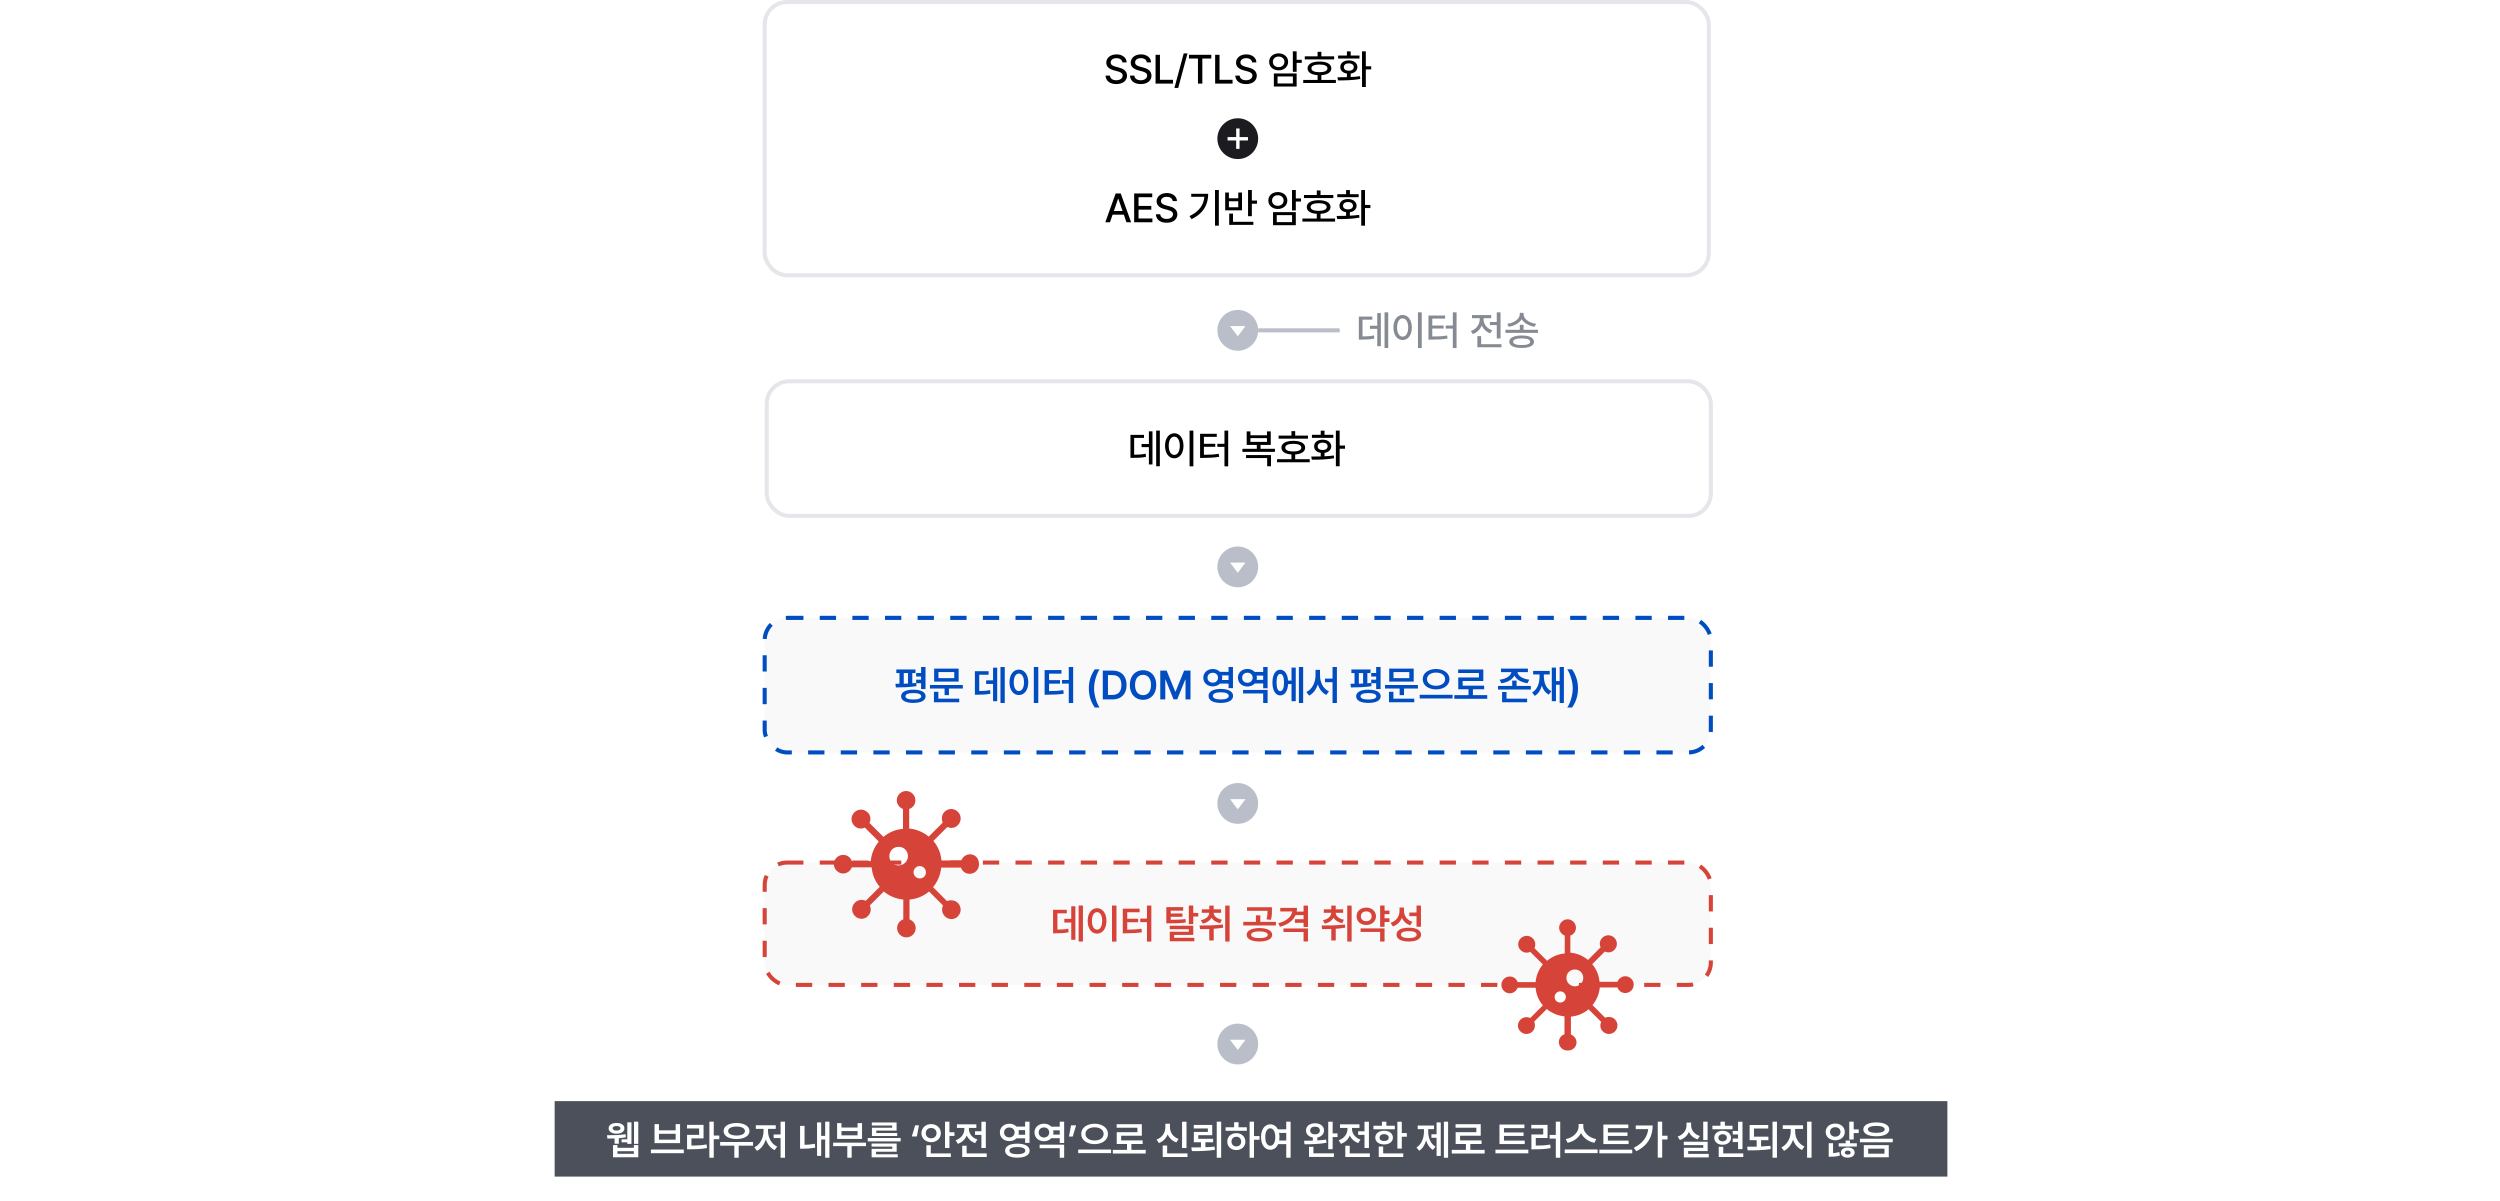 <svg width="1226" height="589" viewBox="0 0 1226 589" fill="none" xmlns="http://www.w3.org/2000/svg">
<rect width="1226" height="589" fill="white"/>
<path d="M550.414 30.59C550.277 29.281 549.125 28.52 547.504 28.52C545.766 28.52 544.672 29.398 544.672 30.609C544.672 31.957 546.137 32.465 547.25 32.738L548.617 33.109C550.434 33.539 552.68 34.535 552.699 37.094C552.68 39.477 550.785 41.234 547.445 41.234C544.281 41.234 542.289 39.652 542.152 37.074H544.301C544.438 38.617 545.785 39.359 547.445 39.359C549.242 39.359 550.551 38.441 550.57 37.055C550.551 35.824 549.398 35.316 547.895 34.926L546.215 34.477C543.949 33.852 542.523 32.699 542.523 30.727C542.523 28.285 544.711 26.664 547.562 26.664C550.434 26.664 552.445 28.305 552.504 30.59H550.414ZM562.399 30.59C562.262 29.281 561.11 28.52 559.489 28.52C557.751 28.52 556.657 29.398 556.657 30.609C556.657 31.957 558.122 32.465 559.235 32.738L560.602 33.109C562.419 33.539 564.665 34.535 564.684 37.094C564.665 39.477 562.77 41.234 559.43 41.234C556.266 41.234 554.274 39.652 554.137 37.074H556.286C556.423 38.617 557.77 39.359 559.43 39.359C561.227 39.359 562.536 38.441 562.555 37.055C562.536 35.824 561.384 35.316 559.88 34.926L558.2 34.477C555.934 33.852 554.509 32.699 554.509 30.727C554.509 28.285 556.696 26.664 559.548 26.664C562.419 26.664 564.43 28.305 564.489 30.59H562.399ZM566.689 41V26.859H568.837V39.145H575.224V41H566.689ZM582.346 26.195L577.795 43.129H575.94L580.491 26.195H582.346ZM583.062 28.715V26.859H594.019V28.715H589.624V41H587.476V28.715H583.062ZM595.906 41V26.859H598.055V39.145H604.441V41H595.906ZM614.044 30.59C613.907 29.281 612.755 28.52 611.134 28.52C609.395 28.52 608.302 29.398 608.302 30.609C608.302 31.957 609.766 32.465 610.88 32.738L612.247 33.109C614.063 33.539 616.309 34.535 616.329 37.094C616.309 39.477 614.415 41.234 611.075 41.234C607.911 41.234 605.919 39.652 605.782 37.074H607.93C608.067 38.617 609.415 39.359 611.075 39.359C612.872 39.359 614.18 38.441 614.2 37.055C614.18 35.824 613.028 35.316 611.524 34.926L609.845 34.477C607.579 33.852 606.153 32.699 606.153 30.727C606.153 28.285 608.341 26.664 611.192 26.664C614.063 26.664 616.075 28.305 616.134 30.59H614.044ZM635.866 25.16V29.34H638.405V30.844H635.866V35.219H634.01V25.16H635.866ZM635.866 36.02V42.445H624.694V36.02H635.866ZM626.51 37.504V40.941H634.03V37.504H626.51ZM627.037 26.176C629.713 26.176 631.686 27.875 631.705 30.336C631.686 32.777 629.713 34.477 627.037 34.496C624.362 34.477 622.37 32.777 622.389 30.336C622.37 27.875 624.362 26.176 627.037 26.176ZM627.037 27.738C625.397 27.738 624.186 28.793 624.205 30.336C624.186 31.898 625.397 32.914 627.037 32.934C628.678 32.914 629.889 31.898 629.889 30.336C629.889 28.793 628.678 27.738 627.037 27.738ZM654.257 27.621V29.125H639.863V27.621H646.152V25.414H647.988V27.621H654.257ZM655.116 39.184V40.688H639.101V39.184H646.152V36.859C643.085 36.674 641.23 35.463 641.23 33.52C641.23 31.41 643.456 30.18 647.07 30.18C650.644 30.18 652.89 31.41 652.89 33.52C652.89 35.463 651.025 36.674 647.988 36.859V39.184H655.116ZM647.07 31.645C644.57 31.645 643.105 32.309 643.124 33.52C643.105 34.73 644.57 35.395 647.07 35.414C649.53 35.395 650.995 34.73 650.995 33.52C650.995 32.309 649.53 31.645 647.07 31.645ZM669.797 25.16V32.484H672.434V34.047H669.797V42.66H667.941V25.16H669.797ZM655.871 37.895C657.248 37.895 658.85 37.895 660.52 37.836V36.059C658.547 35.785 657.258 34.594 657.277 32.895C657.258 30.922 658.957 29.613 661.457 29.613C663.938 29.613 665.656 30.922 665.676 32.895C665.656 34.594 664.348 35.795 662.375 36.078V37.758C663.928 37.699 665.49 37.572 666.945 37.367L667.062 38.734C663.273 39.418 659.172 39.438 656.164 39.438L655.871 37.895ZM666.691 27.23V28.715H656.203V27.23H660.52V25.199H662.375V27.23H666.691ZM661.457 31.059C659.992 31.059 659.016 31.781 659.016 32.895C659.016 34.008 659.992 34.691 661.457 34.691C662.922 34.691 663.898 34.008 663.898 32.895C663.898 31.781 662.922 31.059 661.457 31.059Z" fill="black"/>
<mask id="mask0_284_557" style="mask-type:alpha" maskUnits="userSpaceOnUse" x="595" y="56" width="24" height="24">
<rect x="595" y="56" width="24" height="24" fill="#D9D9D9"/>
</mask>
<g mask="url(#mask0_284_557)">
<path d="M606.217 73H607.883V68.9H612V67.233H607.883V63H606.217V67.233H602V68.9H606.217V73ZM607.005 78C605.624 78 604.327 77.737 603.113 77.213C601.899 76.688 600.839 75.972 599.933 75.067C599.028 74.161 598.313 73.101 597.788 71.886C597.263 70.671 597 69.373 597 67.992C597 66.61 597.263 65.312 597.788 64.097C598.313 62.882 599.028 61.825 599.933 60.925C600.839 60.025 601.899 59.312 603.114 58.788C604.329 58.263 605.627 58 607.008 58C608.39 58 609.688 58.263 610.903 58.788C612.118 59.312 613.175 60.025 614.075 60.925C614.975 61.825 615.688 62.883 616.213 64.1C616.738 65.317 617 66.615 617 67.996C617 69.376 616.738 70.673 616.213 71.887C615.688 73.101 614.975 74.16 614.075 75.064C613.175 75.967 612.117 76.682 610.9 77.21C609.683 77.737 608.385 78 607.005 78Z" fill="#1C1B1F"/>
</g>
<mask id="mask1_284_557" style="mask-type:alpha" maskUnits="userSpaceOnUse" x="595" y="150" width="24" height="24">
<rect x="595" y="150" width="24" height="24" fill="#D9D9D9"/>
</mask>
<g mask="url(#mask1_284_557)">
<path d="M607 164.9L610.767 159.9H603.217L607 164.9ZM607 172C605.628 172 604.333 171.738 603.117 171.212C601.9 170.688 600.839 169.972 599.933 169.067C599.028 168.161 598.313 167.1 597.788 165.883C597.262 164.667 597 163.372 597 162C597 160.617 597.262 159.317 597.788 158.1C598.313 156.883 599.028 155.825 599.933 154.925C600.839 154.025 601.9 153.313 603.117 152.788C604.333 152.262 605.628 152 607 152C608.383 152 609.683 152.262 610.9 152.788C612.117 153.313 613.175 154.025 614.075 154.925C614.975 155.825 615.688 156.883 616.212 158.1C616.738 159.317 617 160.617 617 162C617 163.372 616.738 164.667 616.212 165.883C615.688 167.1 614.975 168.161 614.075 169.067C613.175 169.972 612.117 170.688 610.9 171.212C609.683 171.738 608.383 172 607 172Z" fill="#B9BEC9"/>
</g>
<mask id="mask2_284_557" style="mask-type:alpha" maskUnits="userSpaceOnUse" x="595" y="382" width="24" height="24">
<rect x="595" y="382" width="24" height="24" fill="#D9D9D9"/>
</mask>
<g mask="url(#mask2_284_557)">
<path d="M607 396.9L610.767 391.9H603.217L607 396.9ZM607 404C605.628 404 604.333 403.738 603.117 403.212C601.9 402.688 600.839 401.972 599.933 401.067C599.028 400.161 598.313 399.1 597.788 397.883C597.262 396.667 597 395.372 597 394C597 392.617 597.262 391.317 597.788 390.1C598.313 388.883 599.028 387.825 599.933 386.925C600.839 386.025 601.9 385.313 603.117 384.788C604.333 384.262 605.628 384 607 384C608.383 384 609.683 384.262 610.9 384.788C612.117 385.313 613.175 386.025 614.075 386.925C614.975 387.825 615.688 388.883 616.212 390.1C616.738 391.317 617 392.617 617 394C617 395.372 616.738 396.667 616.212 397.883C615.688 399.1 614.975 400.161 614.075 401.067C613.175 401.972 612.117 402.688 610.9 403.212C609.683 403.738 608.383 404 607 404Z" fill="#B9BEC9"/>
</g>
<mask id="mask3_284_557" style="mask-type:alpha" maskUnits="userSpaceOnUse" x="595" y="500" width="24" height="24">
<rect x="595" y="500" width="24" height="24" fill="#D9D9D9"/>
</mask>
<g mask="url(#mask3_284_557)">
<path d="M607 514.9L610.767 509.9H603.217L607 514.9ZM607 522C605.628 522 604.333 521.738 603.117 521.212C601.9 520.688 600.839 519.972 599.933 519.067C599.028 518.161 598.313 517.1 597.788 515.883C597.262 514.667 597 513.372 597 512C597 510.617 597.262 509.317 597.788 508.1C598.313 506.883 599.028 505.825 599.933 504.925C600.839 504.025 601.9 503.313 603.117 502.788C604.333 502.262 605.628 502 607 502C608.383 502 609.683 502.262 610.9 502.788C612.117 503.313 613.175 504.025 614.075 504.925C614.975 505.825 615.688 506.883 616.212 508.1C616.738 509.317 617 510.617 617 512C617 513.372 616.738 514.667 616.212 515.883C615.688 517.1 614.975 518.161 614.075 519.067C613.175 519.972 612.117 520.688 610.9 521.212C609.683 521.738 608.383 522 607 522Z" fill="#B9BEC9"/>
</g>
<mask id="mask4_284_557" style="mask-type:alpha" maskUnits="userSpaceOnUse" x="595" y="266" width="24" height="24">
<rect x="595" y="266" width="24" height="24" fill="#D9D9D9"/>
</mask>
<g mask="url(#mask4_284_557)">
<path d="M607 280.9L610.767 275.9H603.217L607 280.9ZM607 288C605.628 288 604.333 287.738 603.117 287.212C601.9 286.688 600.839 285.972 599.933 285.067C599.028 284.161 598.313 283.1 597.788 281.883C597.262 280.667 597 279.372 597 278C597 276.617 597.262 275.317 597.788 274.1C598.313 272.883 599.028 271.825 599.933 270.925C600.839 270.025 601.9 269.313 603.117 268.788C604.333 268.262 605.628 268 607 268C608.383 268 609.683 268.262 610.9 268.788C612.117 269.313 613.175 270.025 614.075 270.925C614.975 271.825 615.688 272.883 616.212 274.1C616.738 275.317 617 276.617 617 278C617 279.372 616.738 280.667 616.212 281.883C615.688 283.1 614.975 284.161 614.075 285.067C613.175 285.972 612.117 286.688 610.9 287.212C609.683 287.738 608.383 288 607 288Z" fill="#B9BEC9"/>
</g>
<path d="M544.327 109H542.041L547.12 94.859H549.6L554.698 109H552.412L551.123 105.27H545.616L544.327 109ZM546.241 103.473H550.498L548.409 97.438H548.311L546.241 103.473ZM556.195 109V94.859H565.062V96.715H558.343V100.992H564.593V102.828H558.343V107.145H565.14V109H556.195ZM575.094 98.59C574.957 97.281 573.805 96.519 572.184 96.519C570.445 96.519 569.352 97.398 569.352 98.609C569.352 99.957 570.816 100.465 571.93 100.738L573.297 101.109C575.113 101.539 577.359 102.535 577.379 105.094C577.359 107.477 575.465 109.234 572.125 109.234C568.961 109.234 566.969 107.652 566.832 105.074H568.98C569.117 106.617 570.465 107.359 572.125 107.359C573.922 107.359 575.23 106.441 575.25 105.055C575.23 103.824 574.078 103.316 572.574 102.926L570.895 102.477C568.629 101.852 567.203 100.699 567.203 98.727C567.203 96.285 569.391 94.664 572.242 94.664C575.113 94.664 577.125 96.305 577.184 98.59H575.094ZM597.716 93.16V110.66H595.841V93.16H597.716ZM592.502 95.035C592.502 100.152 590.314 104.605 584.318 107.477L583.341 105.973C588 103.756 590.265 100.602 590.627 96.519H584.181V95.035H592.502ZM613.901 93.18V98.336H616.44V99.898H613.901V106.031H612.045V93.18H613.901ZM614.643 108.785V110.289H602.807V104.762H604.662V108.785H614.643ZM602.651 94.43V97.223H607.241V94.43H609.077V103.141H600.834V94.43H602.651ZM602.651 101.656H607.241V98.688H602.651V101.656ZM635.469 93.16V97.34H638.008V98.844H635.469V103.219H633.613V93.16H635.469ZM635.469 104.02V110.445H624.297V104.02H635.469ZM626.113 105.504V108.941H633.633V105.504H626.113ZM626.641 94.176C629.316 94.176 631.289 95.875 631.309 98.336C631.289 100.777 629.316 102.477 626.641 102.496C623.965 102.477 621.973 100.777 621.992 98.336C621.973 95.875 623.965 94.176 626.641 94.176ZM626.641 95.738C625 95.738 623.789 96.793 623.809 98.336C623.789 99.898 625 100.914 626.641 100.934C628.281 100.914 629.492 99.898 629.492 98.336C629.492 96.793 628.281 95.738 626.641 95.738ZM653.86 95.621V97.125H639.466V95.621H645.755V93.414H647.591V95.621H653.86ZM654.72 107.184V108.688H638.704V107.184H645.755V104.859C642.688 104.674 640.833 103.463 640.833 101.52C640.833 99.41 643.059 98.18 646.673 98.18C650.247 98.18 652.493 99.41 652.493 101.52C652.493 103.463 650.628 104.674 647.591 104.859V107.184H654.72ZM646.673 99.644C644.173 99.644 642.708 100.309 642.727 101.52C642.708 102.73 644.173 103.395 646.673 103.414C649.134 103.395 650.598 102.73 650.598 101.52C650.598 100.309 649.134 99.644 646.673 99.644ZM669.4 93.16V100.484H672.037V102.047H669.4V110.66H667.545V93.16H669.4ZM655.474 105.895C656.851 105.895 658.453 105.895 660.123 105.836V104.059C658.15 103.785 656.861 102.594 656.88 100.895C656.861 98.922 658.56 97.613 661.06 97.613C663.541 97.613 665.259 98.922 665.279 100.895C665.259 102.594 663.951 103.795 661.978 104.078V105.758C663.531 105.699 665.093 105.572 666.548 105.367L666.666 106.734C662.877 107.418 658.775 107.438 655.767 107.438L655.474 105.895ZM666.295 95.231V96.715H655.806V95.231H660.123V93.199H661.978V95.231H666.295ZM661.06 99.059C659.595 99.059 658.619 99.781 658.619 100.895C658.619 102.008 659.595 102.691 661.06 102.691C662.525 102.691 663.502 102.008 663.502 100.895C663.502 99.781 662.525 99.059 661.06 99.059Z" fill="black"/>
<path d="M568.787 211.16V228.66H566.99V211.16H568.787ZM565.173 211.531V227.781H563.416V219.285H559.822V217.742H563.416V211.531H565.173ZM561.013 213.25V214.773H556.189V222.996C558.484 222.977 560.027 222.879 561.834 222.488L561.99 224.051C559.978 224.461 558.259 224.539 555.525 224.539H554.373V213.25H561.013ZM585.225 211.16V228.699H583.37V211.16H585.225ZM575.87 212.469C578.467 212.469 580.381 214.852 580.381 218.602C580.381 222.371 578.467 224.754 575.87 224.754C573.233 224.754 571.338 222.371 571.338 218.602C571.338 214.852 573.233 212.469 575.87 212.469ZM575.87 214.129C574.248 214.129 573.135 215.848 573.135 218.602C573.135 221.375 574.248 223.094 575.87 223.094C577.471 223.094 578.584 221.375 578.584 218.602C578.584 215.848 577.471 214.129 575.87 214.129ZM602.308 211.16V228.699H600.472V219.148H596.995V217.625H600.472V211.16H602.308ZM596.702 212.723V214.227H590.394V217.625H595.96V219.109H590.394V223.016C593.323 223.006 595.355 222.938 597.679 222.527L597.874 224.031C595.335 224.441 593.128 224.539 589.886 224.559H588.519V212.723H596.702ZM625.243 220.086V221.59H609.286V220.086H616.337V218.191H611.376V211.57H613.212V213.465H621.317V211.57H623.173V218.191H618.173V220.086H625.243ZM623.29 223.152V228.66H621.415V224.637H611.063V223.152H623.29ZM613.212 216.707H621.317V214.852H613.212V216.707ZM641.427 213.621V215.125H627.033V213.621H633.322V211.414H635.158V213.621H641.427ZM642.287 225.184V226.688H626.271V225.184H633.322V222.859C630.255 222.674 628.4 221.463 628.4 219.52C628.4 217.41 630.627 216.18 634.24 216.18C637.814 216.18 640.06 217.41 640.06 219.52C640.06 221.463 638.195 222.674 635.158 222.859V225.184H642.287ZM634.24 217.645C631.74 217.645 630.275 218.309 630.295 219.52C630.275 220.73 631.74 221.395 634.24 221.414C636.701 221.395 638.166 220.73 638.166 219.52C638.166 218.309 636.701 217.645 634.24 217.645ZM656.967 211.16V218.484H659.604V220.047H656.967V228.66H655.112V211.16H656.967ZM643.041 223.895C644.418 223.895 646.02 223.895 647.69 223.836V222.059C645.717 221.785 644.428 220.594 644.448 218.895C644.428 216.922 646.127 215.613 648.627 215.613C651.108 215.613 652.827 216.922 652.846 218.895C652.827 220.594 651.518 221.795 649.545 222.078V223.758C651.098 223.699 652.661 223.572 654.116 223.367L654.233 224.734C650.444 225.418 646.342 225.438 643.334 225.438L643.041 223.895ZM653.862 213.23V214.715H643.373V213.23H647.69V211.199H649.545V213.23H653.862ZM648.627 217.059C647.162 217.059 646.186 217.781 646.186 218.895C646.186 220.008 647.162 220.691 648.627 220.691C650.092 220.691 651.069 220.008 651.069 218.895C651.069 217.781 650.092 217.059 648.627 217.059Z" fill="black"/>
<path d="M680.779 153.16V170.66H678.982V153.16H680.779ZM677.166 153.531V169.781H675.408V161.285H671.814V159.742H675.408V153.531H677.166ZM673.006 155.25V156.773H668.182V164.996C670.477 164.977 672.02 164.879 673.826 164.488L673.982 166.051C671.971 166.461 670.252 166.539 667.518 166.539H666.365V155.25H673.006ZM697.218 153.16V170.699H695.362V153.16H697.218ZM687.862 154.469C690.46 154.469 692.374 156.852 692.374 160.602C692.374 164.371 690.46 166.754 687.862 166.754C685.225 166.754 683.331 164.371 683.331 160.602C683.331 156.852 685.225 154.469 687.862 154.469ZM687.862 156.129C686.241 156.129 685.128 157.848 685.128 160.602C685.128 163.375 686.241 165.094 687.862 165.094C689.464 165.094 690.577 163.375 690.577 160.602C690.577 157.848 689.464 156.129 687.862 156.129ZM714.3 153.16V170.699H712.464V161.148H708.988V159.625H712.464V153.16H714.3ZM708.695 154.723V156.227H702.386V159.625H707.953V161.109H702.386V165.016C705.316 165.006 707.347 164.938 709.671 164.527L709.867 166.031C707.328 166.441 705.121 166.539 701.879 166.559H700.511V154.723H708.695ZM735.868 153.18V165.992H734.013V159.41H730.673V157.906H734.013V153.18H735.868ZM736.337 168.785V170.289H724.501V164.84H726.357V168.785H736.337ZM727.548 156.715C727.548 158.902 729.13 161.09 731.767 161.969L730.81 163.453C728.847 162.76 727.392 161.354 726.63 159.625C725.868 161.549 724.335 163.102 722.255 163.844L721.298 162.34C723.993 161.422 725.654 159.117 725.654 156.715V156.031H721.864V154.508H731.298V156.031H727.548V156.715ZM747.15 159.293V161.734H754.221V163.238H738.264V161.734H745.314V159.293H747.15ZM747.17 154.176C747.17 156.402 749.904 158.355 753.283 158.785L752.561 160.25C749.777 159.811 747.326 158.453 746.232 156.52C745.109 158.453 742.658 159.811 739.865 160.25L739.182 158.785C742.541 158.355 745.275 156.383 745.295 154.176V153.434H747.17V154.176ZM746.232 164.527C750.021 164.527 752.268 165.621 752.268 167.594C752.268 169.547 750.021 170.641 746.232 170.621C742.424 170.641 740.158 169.547 740.158 167.594C740.158 165.621 742.424 164.527 746.232 164.527ZM746.232 165.953C743.537 165.953 742.033 166.52 742.033 167.594C742.033 168.648 743.537 169.215 746.232 169.215C748.889 169.215 750.412 168.648 750.412 167.594C750.412 166.52 748.889 165.953 746.232 165.953Z" fill="#868A93"/>
<rect x="375" y="423" width="464" height="60" rx="11" fill="#F9F9F9"/>
<rect x="375" y="423" width="464" height="60" rx="11" stroke="#D64339" stroke-width="2" stroke-dasharray="8 8"/>
<path d="M531.075 444.082V461.738H528.966V444.082H531.075ZM527.364 444.434V460.879H525.333V452.402H521.935V450.625H525.333V444.434H527.364ZM523.146 446.152V447.891H518.556V455.879C520.646 455.859 522.14 455.771 523.868 455.41L524.044 457.188C522.052 457.598 520.294 457.676 517.618 457.695H516.427V446.152H523.146ZM547.514 444.082V461.758H545.326V444.082H547.514ZM538.002 445.371C540.658 445.371 542.592 447.793 542.611 451.602C542.592 455.449 540.658 457.852 538.002 457.852C535.326 457.852 533.393 455.449 533.393 451.602C533.393 447.793 535.326 445.371 538.002 445.371ZM538.002 447.324C536.498 447.324 535.482 448.906 535.482 451.602C535.482 454.316 536.498 455.898 538.002 455.898C539.486 455.898 540.502 454.316 540.502 451.602C540.502 448.906 539.486 447.324 538.002 447.324ZM564.616 444.082V461.758H562.468V452.227H559.147V450.469H562.468V444.082H564.616ZM558.874 445.605V447.383H552.8V450.547H558.171V452.266H552.8V455.898C555.485 455.889 557.497 455.801 559.772 455.43L559.987 457.188C557.409 457.578 555.163 457.676 551.999 457.695H550.612V445.605H558.874ZM580.227 444.844V446.582H574.133V447.949H579.875V449.59H574.133V451.074C577.278 451.064 579.133 451.006 581.34 450.684L581.536 452.363C579.114 452.754 577.043 452.812 573.371 452.812H571.965V444.844H580.227ZM585.168 444.082V447.695H587.629V449.453H585.168V453.203H583V444.082H585.168ZM585.168 453.965V458.496H575.793V459.902H585.715V461.582H573.645V456.914H583V455.664H573.625V453.965H585.168ZM598.833 445.938V447.637H595.181C595.22 449.16 596.616 450.518 599.224 451.035L598.364 452.715C596.343 452.295 594.907 451.348 594.126 450.078C593.355 451.465 591.909 452.51 589.829 452.949L588.911 451.27C591.558 450.752 592.964 449.258 592.993 447.637H589.361V445.938H593.013V444.121H595.181V445.938H598.833ZM602.993 444.102V461.719H600.845V444.102H602.993ZM588.247 453.867C591.529 453.867 595.923 453.848 599.693 453.379L599.849 454.941C598.325 455.205 596.743 455.371 595.2 455.469V461.191H593.013V455.586C591.402 455.654 589.868 455.664 588.521 455.664L588.247 453.867ZM617.608 455.117C621.436 455.137 623.858 456.348 623.878 458.438C623.858 460.488 621.436 461.719 617.608 461.719C613.8 461.719 611.358 460.488 611.358 458.438C611.358 456.348 613.8 455.137 617.608 455.117ZM617.608 456.758C615.069 456.758 613.526 457.363 613.546 458.438C613.526 459.473 615.069 460.039 617.608 460.039C620.167 460.039 621.71 459.473 621.729 458.438C621.71 457.363 620.167 456.758 617.608 456.758ZM623.761 444.922V446.387C623.761 447.773 623.761 449.258 623.272 451.074L621.124 450.879C621.563 449.16 621.593 447.92 621.593 446.641H611.534V444.922H623.761ZM625.714 452.09V453.848H609.698V452.09H615.909V448.887H618.057V452.09H625.714ZM636.039 445.215C636.039 445.859 635.98 446.465 635.882 447.051H639.261V444.102H641.429V454.59H639.261V452.539H635.023V450.781H639.261V448.789H635.336C634.144 451.533 631.498 453.477 627.699 454.492L626.879 452.754C630.951 451.68 633.343 449.58 633.714 446.992H627.836V445.215H636.039ZM641.429 455.332V461.68H639.261V457.051H629.398V455.332H641.429ZM658.681 445.938V447.637H655.029C655.068 449.16 656.464 450.518 659.071 451.035L658.212 452.715C656.191 452.295 654.755 451.348 653.974 450.078C653.202 451.465 651.757 452.51 649.677 452.949L648.759 451.27C651.405 450.752 652.812 449.258 652.841 447.637H649.208V445.938H652.861V444.121H655.029V445.938H658.681ZM662.841 444.102V461.719H660.693V444.102H662.841ZM648.095 453.867C651.376 453.867 655.771 453.848 659.54 453.379L659.696 454.941C658.173 455.205 656.591 455.371 655.048 455.469V461.191H652.861V455.586C651.249 455.654 649.716 455.664 648.368 455.664L648.095 453.867ZM681.389 446.543V448.301H678.986V450.332H681.389V452.148H678.986V454.512H676.818V444.082H678.986V446.543H681.389ZM678.986 455.273V461.738H676.818V457.031H667.229V455.273H678.986ZM670.021 445.098C672.736 445.078 674.768 446.855 674.787 449.336C674.768 451.855 672.736 453.613 670.021 453.613C667.287 453.613 665.236 451.855 665.256 449.336C665.236 446.855 667.287 445.078 670.021 445.098ZM670.021 446.934C668.498 446.953 667.365 447.871 667.385 449.336C667.365 450.84 668.498 451.777 670.021 451.758C671.525 451.777 672.658 450.84 672.658 449.336C672.658 447.871 671.525 446.953 670.021 446.934ZM688.511 446.621C688.491 449.023 689.897 451.211 692.671 452.09L691.499 453.789C689.575 453.115 688.227 451.836 687.475 450.156C686.694 452.08 685.22 453.594 683.081 454.336L681.929 452.578C684.858 451.621 686.323 449.258 686.323 446.719V445.039H688.511V446.621ZM696.831 444.082V454.473H694.663V449.277H691.147V447.5H694.663V444.082H696.831ZM690.854 454.941C694.604 454.941 696.889 456.191 696.889 458.34C696.889 460.488 694.604 461.719 690.854 461.719C687.124 461.719 684.839 460.488 684.858 458.34C684.839 456.191 687.124 454.941 690.854 454.941ZM690.854 456.621C688.393 456.621 687.007 457.227 687.007 458.34C687.007 459.414 688.393 460.02 690.854 460.02C693.315 460.02 694.721 459.414 694.721 458.34C694.721 457.227 693.315 456.621 690.854 456.621Z" fill="#D64339"/>
<rect x="375" y="303" width="464" height="66" rx="11" fill="#F9F9F9"/>
<rect x="375" y="303" width="464" height="66" rx="11" stroke="#004DC2" stroke-width="2" stroke-dasharray="8 8"/>
<path d="M448.95 328.312V330.07H447.387V335.07C448.032 335.031 448.666 334.973 449.282 334.895V333.312H451.704V331.789H449.282V330.051H451.704V327.082H453.871V337.902H451.704V335.051H449.34L449.418 336.496C446.059 337.043 442.153 337.121 439.34 337.121L439.106 335.324L441.098 335.305V330.07H439.555V328.312H448.95ZM447.895 338.215C451.664 338.215 453.93 339.387 453.93 341.477C453.93 343.508 451.664 344.719 447.895 344.719C444.145 344.719 441.879 343.508 441.899 341.477C441.879 339.387 444.145 338.215 447.895 338.215ZM447.895 339.875C445.434 339.875 444.047 340.422 444.047 341.477C444.047 342.492 445.434 343.039 447.895 343.039C450.375 343.039 451.762 342.492 451.762 341.477C451.762 340.422 450.375 339.875 447.895 339.875ZM443.207 335.285C443.891 335.266 444.594 335.236 445.297 335.207V330.07H443.207V335.285ZM472.185 335.91V337.648H465.368V340.891H463.22V337.648H456.052V335.91H472.185ZM470.114 327.883V334.27H458.103V327.883H470.114ZM460.212 329.582V332.57H467.966V329.582H460.212ZM470.407 342.629V344.387H458.005V339.27H460.173V342.629H470.407ZM492.737 327.082V344.738H490.628V327.082H492.737ZM489.026 327.434V343.879H486.995V335.402H483.596V333.625H486.995V327.434H489.026ZM484.807 329.152V330.891H480.218V338.879C482.307 338.859 483.802 338.771 485.53 338.41L485.706 340.188C483.714 340.598 481.956 340.676 479.28 340.695H478.089V329.152H484.807ZM509.175 327.082V344.758H506.988V327.082H509.175ZM499.664 328.371C502.32 328.371 504.254 330.793 504.273 334.602C504.254 338.449 502.32 340.852 499.664 340.852C496.988 340.852 495.054 338.449 495.054 334.602C495.054 330.793 496.988 328.371 499.664 328.371ZM499.664 330.324C498.16 330.324 497.144 331.906 497.144 334.602C497.144 337.316 498.16 338.898 499.664 338.898C501.148 338.898 502.164 337.316 502.164 334.602C502.164 331.906 501.148 330.324 499.664 330.324ZM526.278 327.082V344.758H524.129V335.227H520.809V333.469H524.129V327.082H526.278ZM520.536 328.605V330.383H514.461V333.547H519.832V335.266H514.461V338.898C517.147 338.889 519.159 338.801 521.434 338.43L521.649 340.188C519.071 340.578 516.825 340.676 513.661 340.695H512.274V328.605H520.536ZM533.959 337.609C533.959 333.938 535.053 330.871 536.889 328.254H539.232C537.885 330.188 536.537 334.113 536.537 337.609C536.537 341.105 537.885 345.031 539.232 346.984H536.889C535.053 344.348 533.959 341.301 533.959 337.609ZM545.612 343H540.807V328.859H545.69C549.909 328.859 552.468 331.516 552.468 335.91C552.468 340.324 549.909 343 545.612 343ZM543.346 340.793H545.475C548.425 340.793 549.929 339.172 549.929 335.91C549.929 332.668 548.425 331.066 545.554 331.066H543.346V340.793ZM567.031 335.93C567.031 340.5 564.257 343.195 560.546 343.195C556.836 343.195 554.062 340.48 554.062 335.93C554.062 331.359 556.836 328.664 560.546 328.664C564.257 328.664 567.031 331.359 567.031 335.93ZM564.472 335.93C564.472 332.707 562.851 330.949 560.546 330.949C558.242 330.949 556.621 332.707 556.621 335.93C556.621 339.152 558.242 340.91 560.546 340.91C562.851 340.91 564.472 339.152 564.472 335.93ZM568.996 328.859H572.121L576.321 339.133H576.496L580.696 328.859H583.821V343H581.379V333.273H581.243L577.317 342.961H575.5L571.575 333.234H571.457V343H568.996V328.859ZM594.764 328.078C596.189 328.078 597.42 328.605 598.26 329.484H602.479V327.082H604.646V337.473H602.479V335.227H598.26C597.42 336.105 596.18 336.623 594.764 336.613C592.107 336.633 590.096 334.836 590.096 332.355C590.096 329.855 592.107 328.078 594.764 328.078ZM594.764 329.934C593.24 329.934 592.166 330.871 592.166 332.355C592.166 333.801 593.24 334.777 594.764 334.777C596.229 334.777 597.303 333.801 597.322 332.355C597.303 330.871 596.229 329.934 594.764 329.934ZM598.67 337.844C602.381 337.844 604.705 339.113 604.705 341.281C604.705 343.449 602.381 344.719 598.67 344.719C594.979 344.719 592.654 343.449 592.674 341.281C592.654 339.113 594.979 337.844 598.67 337.844ZM598.67 339.504C596.209 339.504 594.783 340.129 594.803 341.281C594.783 342.395 596.209 343.02 598.67 343.02C601.17 343.02 602.576 342.395 602.576 341.281C602.576 340.129 601.17 339.504 598.67 339.504ZM599.236 331.223C599.334 331.584 599.393 331.955 599.393 332.355C599.393 332.746 599.334 333.117 599.256 333.469H602.479V331.223H599.236ZM621.632 338.352V344.738H619.464V340.07H609.6V338.352H621.632ZM621.632 327.082V337.512H619.464V335.168H615.323C614.483 336.105 613.214 336.672 611.749 336.672C609.093 336.672 607.081 334.875 607.081 332.336C607.081 329.836 609.093 328.039 611.749 328.059C613.204 328.049 614.473 328.596 615.304 329.523H619.464V327.082H621.632ZM611.749 329.895C610.225 329.895 609.151 330.871 609.151 332.336C609.151 333.859 610.225 334.816 611.749 334.836C613.194 334.816 614.288 333.859 614.307 332.336C614.288 330.871 613.194 329.895 611.749 329.895ZM616.241 333.41H619.464V331.301H616.261C616.329 331.633 616.378 331.975 616.378 332.336C616.378 332.707 616.329 333.068 616.241 333.41ZM639.066 327.082V344.738H636.976V327.082H639.066ZM635.433 327.395V343.879H633.363V335.48H631.683C631.478 338.918 630.004 341.047 627.816 341.027C625.511 341.047 624.007 338.605 624.007 334.719C624.007 330.832 625.511 328.43 627.816 328.43C629.955 328.43 631.41 330.422 631.664 333.723H633.363V327.395H635.433ZM627.816 330.48C626.703 330.461 626 331.965 626.019 334.719C626 337.473 626.703 338.977 627.816 338.957C628.988 338.977 629.691 337.473 629.691 334.719C629.691 331.965 628.988 330.461 627.816 330.48ZM647.34 331.32C647.34 334.602 648.903 337.824 651.715 339.055L650.407 340.793C648.405 339.816 646.998 337.941 646.246 335.637C645.475 338.068 644.039 340.09 642.008 341.125L640.641 339.367C643.512 338.02 645.114 334.621 645.133 331.32V328.508H647.34V331.32ZM655.621 327.082V344.758H653.473V334.543H649.762V332.785H653.473V327.082H655.621ZM672.111 328.312V330.07H670.549V335.07C671.193 335.031 671.828 334.973 672.443 334.895V333.312H674.865V331.789H672.443V330.051H674.865V327.082H677.033V337.902H674.865V335.051H672.502L672.58 336.496C669.221 337.043 665.314 337.121 662.502 337.121L662.268 335.324L664.26 335.305V330.07H662.717V328.312H672.111ZM671.057 338.215C674.826 338.215 677.092 339.387 677.092 341.477C677.092 343.508 674.826 344.719 671.057 344.719C667.307 344.719 665.041 343.508 665.061 341.477C665.041 339.387 667.307 338.215 671.057 338.215ZM671.057 339.875C668.596 339.875 667.209 340.422 667.209 341.477C667.209 342.492 668.596 343.039 671.057 343.039C673.537 343.039 674.924 342.492 674.924 341.477C674.924 340.422 673.537 339.875 671.057 339.875ZM666.369 335.285C667.053 335.266 667.756 335.236 668.459 335.207V330.07H666.369V335.285ZM695.346 335.91V337.648H688.53V340.891H686.382V337.648H679.214V335.91H695.346ZM693.276 327.883V334.27H681.264V327.883H693.276ZM683.374 329.582V332.57H691.128V329.582H683.374ZM693.569 342.629V344.387H681.167V339.27H683.335V342.629H693.569ZM704.246 328.078C707.976 328.078 710.828 330.051 710.828 333.059C710.828 336.105 707.976 338.078 704.246 338.078C700.535 338.078 697.683 336.105 697.703 333.059C697.683 330.051 700.535 328.078 704.246 328.078ZM704.246 329.836C701.687 329.816 699.793 331.105 699.793 333.059C699.793 335.051 701.687 336.301 704.246 336.301C706.824 336.301 708.699 335.051 708.699 333.059C708.699 331.105 706.824 329.816 704.246 329.836ZM712.351 340.734V342.512H696.218V340.734H712.351ZM729.336 340.891V342.688H713.204V340.891H720.157V338.02H715.118V332.238H725.274V330.051H715.079V328.293H727.422V333.957H717.286V336.242H727.832V338.02H722.305V340.891H729.336ZM749.283 327.883V329.621H744.166C744.352 331.32 746.52 332.922 749.928 333.312L749.107 335.051C745.943 334.641 743.609 333.234 742.662 331.32C741.715 333.234 739.4 334.641 736.236 335.051L735.436 333.312C738.844 332.922 740.973 331.301 741.178 329.621H736.1V327.883H749.283ZM748.912 342.629V344.387H736.627V339.348H738.795V342.629H748.912ZM750.729 336.379V338.156H734.635V336.379H741.588V333.781H743.736V336.379H750.729ZM766.932 327.082V344.738H764.862V335.793H763.046V343.879H760.995V327.395H763.046V333.996H764.862V327.082H766.932ZM757.108 331.594C757.108 334.738 758.163 337.629 760.78 338.977L759.511 340.637C757.831 339.738 756.727 338.186 756.112 336.262C755.507 338.459 754.403 340.227 752.655 341.262L751.327 339.602C753.944 338.117 754.999 335.031 754.999 331.594V330.754H751.854V329.016H759.999V330.754H757.108V331.594ZM773.859 337.609C773.859 341.301 772.765 344.348 770.929 346.984H768.586C769.933 345.031 771.281 341.105 771.281 337.609C771.281 334.113 769.933 330.188 768.586 328.254H770.929C772.765 330.871 773.859 333.938 773.859 337.609Z" fill="#004DC2"/>
<rect x="272" y="540" width="683" height="37" fill="#4B505A"/>
<path d="M313.012 550.082V560.961H310.922V550.082H313.012ZM309.672 550.395V560.941H307.621V560.199H304.809V558.715H307.621V550.395H309.672ZM297.66 556.723C300.023 556.723 303.91 556.684 306.801 556.234L306.938 557.699C305.854 557.934 304.672 558.09 303.48 558.188V560.883H301.391V558.305C300.082 558.373 298.861 558.373 297.875 558.363L297.66 556.723ZM302.777 561.547V562.895H310.844V561.547H313.012V567.523H300.629V561.547H302.777ZM302.777 565.824H310.844V564.555H302.777V565.824ZM302.348 550.707C304.652 550.707 306.215 551.703 306.215 553.324C306.215 554.926 304.652 555.961 302.348 555.961C300.023 555.961 298.461 554.926 298.461 553.324C298.461 551.703 300.023 550.707 302.348 550.707ZM302.348 552.211C301.156 552.211 300.434 552.602 300.434 553.324C300.434 554.066 301.156 554.438 302.348 554.438C303.5 554.438 304.262 554.066 304.281 553.324C304.262 552.602 303.5 552.211 302.348 552.211ZM335.341 563.734V565.531H319.209V563.734H335.341ZM323.154 551.273V554.301H331.337V551.273H333.505V560.59H320.986V551.273H323.154ZM323.154 558.891H331.337V556H323.154V558.891ZM350.022 550.082V556.859H352.737V558.676H350.022V567.758H347.873V550.082H350.022ZM345.022 551.625V558.285H339.084V561.801C341.877 561.781 344.055 561.664 346.526 561.234L346.721 562.992C344.006 563.48 341.584 563.598 338.381 563.598H336.936V556.547H342.854V553.383H336.897V551.625H345.022ZM369.292 560.023V561.82H362.261V567.738H360.112V561.82H353.159V560.023H369.292ZM361.187 550.707C364.937 550.727 367.554 552.25 367.554 554.672C367.554 557.074 364.937 558.578 361.187 558.578C357.417 558.578 354.839 557.074 354.859 554.672C354.839 552.25 357.417 550.727 361.187 550.707ZM361.187 552.465C358.687 552.465 357.066 553.285 357.085 554.672C357.066 556.039 358.687 556.859 361.187 556.859C363.687 556.859 365.308 556.039 365.308 554.672C365.308 553.285 363.687 552.465 361.187 552.465ZM384.969 550.082V567.758H382.801V558.109H379.402V556.332H382.801V550.082H384.969ZM376.648 554.77C376.648 557.816 378.289 561.059 381.141 562.289L379.852 564.027C377.801 563.051 376.336 561.088 375.574 558.754C374.783 561.244 373.289 563.344 371.238 564.379L369.93 562.68C372.762 561.352 374.422 557.992 374.441 554.77V553.598H370.652V551.82H380.438V553.598H376.648V554.77ZM406.752 550.082V567.738H404.662V558.812H402.709V566.84H400.677V550.414H402.709V557.035H404.662V550.082H406.752ZM394.545 552.113V561.43C396.068 561.4 397.738 561.273 399.584 560.902L399.798 562.797C397.416 563.227 395.404 563.344 393.529 563.344H392.357V552.113H394.545ZM424.694 560.355V562.074H417.662V567.738H415.514V562.074H408.561V560.355H424.694ZM412.662 550.785V552.953H420.553V550.785H422.741V558.52H410.514V550.785H412.662ZM412.662 556.762H420.553V554.672H412.662V556.762ZM441.679 558.09V559.73H425.546V558.09H441.679ZM439.726 560.785V564.809H429.609V566.039H440.253V567.543H427.441V563.402H437.577V562.309H427.421V560.785H439.726ZM439.687 550.473V554.457H429.745V555.609H439.999V557.094H427.597V553.051H437.519V551.977H427.538V550.473H439.687ZM447.153 557.328L448.794 551.859H450.649L449.634 557.328H447.153ZM465.603 550.082V555.258H468.064V557.055H465.603V562.992H463.435V550.082H465.603ZM466.306 565.629V567.387H454.295V561.645H456.462V565.629H466.306ZM456.638 551.254C459.314 551.254 461.384 553.109 461.404 555.707C461.384 558.266 459.314 560.141 456.638 560.141C453.962 560.141 451.853 558.266 451.873 555.707C451.853 553.109 453.962 551.254 456.638 551.254ZM456.638 553.148C455.154 553.148 453.982 554.145 454.002 555.707C453.982 557.23 455.154 558.227 456.638 558.227C458.123 558.227 459.275 557.23 459.275 555.707C459.275 554.145 458.123 553.148 456.638 553.148ZM483.448 550.102V562.992H481.28V556.527H478.155V554.77H481.28V550.102H483.448ZM483.897 565.629V567.387H471.866V561.859H474.034V565.629H483.897ZM475.147 553.617C475.147 555.746 476.573 557.934 479.307 558.832L478.213 560.57C476.241 559.896 474.844 558.559 474.073 556.879C473.291 558.744 471.817 560.219 469.737 560.941L468.623 559.184C471.436 558.266 472.94 555.941 472.94 553.598V553.129H469.268V551.371H478.799V553.129H475.147V553.617ZM494.996 551.078C496.422 551.078 497.652 551.605 498.492 552.484H502.711V550.082H504.879V560.473H502.711V558.227H498.492C497.652 559.105 496.412 559.623 494.996 559.613C492.34 559.633 490.328 557.836 490.328 555.355C490.328 552.855 492.34 551.078 494.996 551.078ZM494.996 552.934C493.473 552.934 492.398 553.871 492.398 555.355C492.398 556.801 493.473 557.777 494.996 557.777C496.461 557.777 497.535 556.801 497.555 555.355C497.535 553.871 496.461 552.934 494.996 552.934ZM498.902 560.844C502.613 560.844 504.938 562.113 504.938 564.281C504.938 566.449 502.613 567.719 498.902 567.719C495.211 567.719 492.887 566.449 492.906 564.281C492.887 562.113 495.211 560.844 498.902 560.844ZM498.902 562.504C496.441 562.504 495.016 563.129 495.035 564.281C495.016 565.395 496.441 566.02 498.902 566.02C501.402 566.02 502.809 565.395 502.809 564.281C502.809 563.129 501.402 562.504 498.902 562.504ZM499.469 554.223C499.566 554.584 499.625 554.955 499.625 555.355C499.625 555.746 499.566 556.117 499.488 556.469H502.711V554.223H499.469ZM521.864 561.352V567.738H519.696V563.07H509.833V561.352H521.864ZM521.864 550.082V560.512H519.696V558.168H515.555C514.716 559.105 513.446 559.672 511.981 559.672C509.325 559.672 507.313 557.875 507.313 555.336C507.313 552.836 509.325 551.039 511.981 551.059C513.436 551.049 514.706 551.596 515.536 552.523H519.696V550.082H521.864ZM511.981 552.895C510.458 552.895 509.384 553.871 509.384 555.336C509.384 556.859 510.458 557.816 511.981 557.836C513.427 557.816 514.52 556.859 514.54 555.336C514.52 553.871 513.427 552.895 511.981 552.895ZM516.473 556.41H519.696V554.301H516.493C516.561 554.633 516.61 554.975 516.61 555.336C516.61 555.707 516.561 556.068 516.473 556.41ZM527.716 551.879L526.076 557.348H524.22L525.236 551.879H527.716ZM536.772 551.078C540.502 551.078 543.354 553.051 543.354 556.059C543.354 559.105 540.502 561.078 536.772 561.078C533.061 561.078 530.209 559.105 530.229 556.059C530.209 553.051 533.061 551.078 536.772 551.078ZM536.772 552.836C534.213 552.816 532.319 554.105 532.319 556.059C532.319 558.051 534.213 559.301 536.772 559.301C539.35 559.301 541.225 558.051 541.225 556.059C541.225 554.105 539.35 552.816 536.772 552.836ZM544.877 563.734V565.512H528.745V563.734H544.877ZM561.863 563.891V565.688H545.73V563.891H552.683V561.02H547.644V555.238H557.8V553.051H547.605V551.293H559.948V556.957H549.812V559.242H560.359V561.02H554.831V563.891H561.863ZM581.868 550.102V562.992H579.68V550.102H581.868ZM582.356 565.629V567.387H570.188V561.762H572.376V565.629H582.356ZM573.743 552.797C573.743 555.258 575.188 557.582 577.981 558.52L576.868 560.238C574.856 559.535 573.421 558.129 572.649 556.332C571.848 558.256 570.393 559.799 568.313 560.551L567.18 558.832C570.052 557.816 571.497 555.336 571.497 552.797V551.078H573.743V552.797ZM594.478 551.664V556.703H587.642V558.461H594.908V560.16H591.138V562.602C592.662 562.543 594.185 562.445 595.63 562.289L595.806 563.871C591.92 564.496 587.837 564.535 584.498 564.496L584.224 562.699C585.689 562.709 587.3 562.709 588.951 562.66V560.16H585.455V555.102H592.33V553.383H585.435V551.664H594.478ZM598.853 550.082V567.758H596.685V550.082H598.853ZM614.959 550.082V557.113H617.674V558.91H614.959V567.738H612.811V550.082H614.959ZM611.444 552.797V554.535H601.034V552.797H605.213V550.336H607.381V552.797H611.444ZM606.307 555.688C608.846 555.688 610.741 557.406 610.741 559.848C610.741 562.289 608.846 563.988 606.307 563.988C603.729 563.988 601.834 562.289 601.854 559.848C601.834 557.406 603.729 555.688 606.307 555.688ZM606.307 557.465C604.92 557.465 603.924 558.402 603.924 559.848C603.924 561.293 604.92 562.211 606.307 562.191C607.655 562.211 608.651 561.293 608.67 559.848C608.651 558.402 607.655 557.465 606.307 557.465ZM622.941 551.371C624.542 551.371 625.861 552.26 626.652 553.812H630.773V550.082H632.921V567.758H630.773V561.078H626.808C626.046 562.836 624.65 563.852 622.941 563.852C620.284 563.852 618.409 561.449 618.409 557.602C618.409 553.793 620.284 551.371 622.941 551.371ZM622.941 553.324C621.476 553.324 620.48 554.906 620.499 557.602C620.48 560.316 621.476 561.898 622.941 561.898C624.405 561.898 625.382 560.316 625.402 557.602C625.382 554.906 624.405 553.324 622.941 553.324ZM627.257 555.59C627.384 556.205 627.452 556.879 627.452 557.602C627.452 558.217 627.404 558.783 627.316 559.32H630.773V555.59H627.257ZM644.88 550.844C647.458 550.844 649.294 552.27 649.313 554.398C649.294 556.146 647.975 557.465 646.013 557.836V559.262C647.477 559.184 648.952 559.047 650.329 558.852L650.505 560.434C646.833 561.098 642.731 561.156 639.743 561.156L639.509 559.418C640.778 559.428 642.263 559.418 643.825 559.359V557.836C641.804 557.504 640.446 556.176 640.466 554.398C640.446 552.27 642.282 550.844 644.88 550.844ZM644.88 552.504C643.473 552.504 642.477 553.207 642.497 554.398C642.477 555.551 643.473 556.273 644.88 556.293C646.286 556.273 647.243 555.551 647.263 554.398C647.243 553.207 646.286 552.504 644.88 552.504ZM653.532 550.102V555.805H655.915V557.602H653.532V563.578H651.364V550.102H653.532ZM654.157 565.609V567.367H641.93V562.387H644.098V565.609H654.157ZM671.318 550.102V562.992H669.15V556.527H666.025V554.77H669.15V550.102H671.318ZM671.767 565.629V567.387H659.736V561.859H661.904V565.629H671.767ZM663.017 553.617C663.017 555.746 664.443 557.934 667.177 558.832L666.084 560.57C664.111 559.896 662.714 558.559 661.943 556.879C661.162 558.744 659.687 560.219 657.607 560.941L656.494 559.184C659.306 558.266 660.81 555.941 660.81 553.598V553.129H657.138V551.371H666.67V553.129H663.017V553.617ZM687.444 550.102V555.648H689.905V557.445H687.444V563.285H685.276V550.102H687.444ZM684.006 552.055V553.793H673.538V552.055H677.698V550.082H679.866V552.055H684.006ZM678.772 554.516C681.311 554.516 683.069 555.863 683.088 557.895C683.069 559.906 681.311 561.234 678.772 561.234C676.213 561.234 674.436 559.906 674.436 557.895C674.436 555.863 676.213 554.516 678.772 554.516ZM678.772 556.195C677.424 556.195 676.545 556.82 676.545 557.895C676.545 558.949 677.424 559.574 678.772 559.555C680.12 559.574 681.018 558.949 681.018 557.895C681.018 556.82 680.12 556.195 678.772 556.195ZM688.147 565.629V567.387H676.135V562.25H678.303V565.629H688.147ZM710.145 550.082V567.738H708.074V550.082H710.145ZM706.551 550.414V566.879H704.5V557.992H701.961V556.234H704.5V550.414H706.551ZM700.398 554.906C700.398 557.895 701.473 560.883 703.992 562.328L702.703 563.93C701.072 562.953 699.988 561.273 699.383 559.262C698.758 561.439 697.635 563.295 695.965 564.34L694.637 562.719C697.195 561.176 698.309 557.973 698.309 554.906V553.734H695.242V551.977H703.25V553.734H700.398V554.906ZM728.067 563.891V565.688H711.934V563.891H718.888V561.02H713.848V555.238H724.005V553.051H713.809V551.293H726.153V556.957H716.016V559.242H726.563V561.02H721.036V563.891H728.067ZM747.721 559.34V561.059H735.338V551.469H747.565V553.227H737.545V555.355H747.155V557.055H737.545V559.34H747.721ZM749.498 563.812V565.59H733.366V563.812H749.498ZM765.136 550.082V567.758H762.968V558.363H759.941V556.586H762.968V550.082H765.136ZM758.925 551.625V558.09H753.144V561.801C755.761 561.791 757.88 561.703 760.253 561.273L760.429 563.051C757.792 563.52 755.448 563.617 752.402 563.617H750.995V556.332H756.796V553.383H750.937V551.625H758.925ZM776.457 552.504C776.457 555.238 779.133 557.973 782.824 558.617L781.848 560.434C778.889 559.809 776.467 558.021 775.324 555.648C774.152 558.002 771.73 559.799 768.781 560.434L767.824 558.617C771.477 557.953 774.133 555.219 774.152 552.504V551.195H776.457V552.504ZM783.469 563.695V565.492H767.336V563.695H783.469ZM798.677 559.34V561.059H786.294V551.469H798.52V553.227H788.501V555.355H798.11V557.055H788.501V559.34H798.677ZM800.454 563.812V565.59H784.321V563.812H800.454ZM815.134 550.082V556.977H817.752V558.793H815.134V567.699H812.966V550.082H815.134ZM810.466 551.918C810.466 557.113 808.318 561.664 802.439 564.555L801.209 562.875C805.505 560.736 807.83 557.729 808.279 553.715H802.166V551.918H810.466ZM837.405 550.082V559.086H835.257V550.082H837.405ZM837.445 559.906V564.496H827.894V565.863H837.972V567.582H825.765V562.875H835.277V561.586H825.726V559.906H837.445ZM829.32 551.879C829.32 554.125 830.804 556.234 833.597 557.074L832.542 558.754C830.491 558.129 829.027 556.811 828.226 555.121C827.425 556.957 825.921 558.393 823.812 559.066L822.718 557.367C825.57 556.449 827.073 554.184 827.073 551.879V550.512H829.32V551.879ZM854.508 550.102V563.539H852.34V560.062H849.723V558.324H852.34V556.352H849.723V554.594H852.34V550.102H854.508ZM849.625 552.055V553.793H839.762V552.055H843.707V550.082H845.875V552.055H849.625ZM844.762 554.516C847.164 554.516 848.883 555.922 848.902 557.953C848.883 559.984 847.164 561.391 844.762 561.391C842.379 561.391 840.66 559.984 840.68 557.953C840.66 555.922 842.379 554.516 844.762 554.516ZM844.762 556.215C843.551 556.234 842.691 556.879 842.711 557.953C842.691 559.066 843.551 559.711 844.762 559.711C845.973 559.711 846.852 559.066 846.852 557.953C846.852 556.879 845.973 556.234 844.762 556.215ZM854.898 565.629V567.387H842.867V562.387H845.074V565.629H854.898ZM867.216 557.406V559.164H863.641V562.25C865.184 562.182 866.727 562.074 868.192 561.918L868.368 563.52C864.481 564.105 860.399 564.145 857.059 564.145L856.786 562.348C858.241 562.357 859.833 562.357 861.473 562.309V559.164H858.016V551.703H867.138V553.422H860.165V557.406H867.216ZM871.415 550.082V567.758H869.247V550.082H871.415ZM880.353 555.102C880.353 557.992 882.052 561.039 884.904 562.23L883.713 563.949C881.623 563.051 880.099 561.195 879.298 558.949C878.478 561.371 876.935 563.402 874.865 564.379L873.615 562.68C876.408 561.391 878.146 558.109 878.146 555.102V553.617H874.259V551.82H884.22V553.617H880.353V555.102ZM888.38 550.082V567.738H886.193V550.082H888.38ZM900.007 551C902.702 550.98 904.675 552.699 904.695 555.082C904.675 557.504 902.702 559.203 900.007 559.203C897.331 559.203 895.3 557.504 895.32 555.082C895.3 552.699 897.331 550.98 900.007 551ZM900.007 552.777C898.542 552.777 897.429 553.695 897.448 555.082C897.429 556.488 898.542 557.426 900.007 557.426C901.472 557.426 902.585 556.488 902.585 555.082C902.585 553.695 901.472 552.777 900.007 552.777ZM909.05 550.082V553.852H911.511V555.648H909.05V558.832H906.882V550.082H909.05ZM898.933 560.609V565.473C899.948 565.424 900.993 565.277 901.999 564.945L902.312 566.645C900.749 567.191 899.245 567.25 897.741 567.25H896.804V560.609H898.933ZM910.593 560.648V562.27H901.706V560.648H905.105V559.301H907.234V560.648H910.593ZM906.14 562.738C908.132 562.738 909.519 563.715 909.519 565.238C909.519 566.762 908.132 567.719 906.14 567.719C904.128 567.719 902.761 566.762 902.78 565.238C902.761 563.715 904.128 562.738 906.14 562.738ZM906.14 564.242C905.3 564.262 904.695 564.633 904.714 565.238C904.695 565.863 905.3 566.215 906.14 566.215C906.96 566.215 907.566 565.863 907.566 565.238C907.566 564.633 906.96 564.262 906.14 564.242ZM920.137 550.434C924.043 550.434 926.484 551.723 926.504 553.871C926.484 555.98 924.043 557.25 920.137 557.23C916.27 557.25 913.77 555.98 913.77 553.871C913.77 551.723 916.27 550.434 920.137 550.434ZM920.137 552.133C917.559 552.133 916.016 552.738 916.035 553.871C916.016 554.945 917.559 555.531 920.137 555.551C922.715 555.531 924.258 554.945 924.258 553.871C924.258 552.738 922.715 552.133 920.137 552.133ZM926.25 561.586V567.523H914.004V561.586H926.25ZM916.152 563.305V565.766H924.141V563.305H916.152ZM928.203 558.422V560.18H912.109V558.422H928.203Z" fill="white"/>
<rect x="617" y="161" width="40" height="2" fill="#B9BEC9"/>
<rect x="375" y="1" width="463" height="134" rx="11" stroke="#E4E6EA" stroke-width="2"/>
<rect x="376" y="187" width="463" height="66" rx="11" stroke="#E4E6EA" stroke-width="2"/>
<g clip-path="url(#clip0_284_557)">
<path d="M475.677 418.937C473.7 418.937 472.027 420.306 471.419 421.979H461.686C461.381 418.329 460.013 415.135 457.731 412.398L464.575 405.554C465.183 405.858 465.792 406.01 466.552 406.01C467.769 406.01 468.986 405.554 469.746 404.641C471.571 402.816 471.571 399.927 469.746 398.102C467.921 396.277 465.031 396.277 463.206 398.102C461.838 399.47 461.533 401.6 462.294 403.425L455.45 410.268C452.865 408.139 449.519 406.618 445.869 406.314V396.733C447.694 396.125 448.911 394.452 448.911 392.475C448.911 389.889 446.781 387.912 444.348 387.912C441.763 387.912 439.786 390.041 439.786 392.475C439.786 394.452 441.154 396.125 442.827 396.733V406.466C439.177 406.77 435.983 408.139 433.246 410.42L426.402 403.577C426.706 402.968 426.858 402.36 426.858 401.6C426.858 400.383 426.402 399.166 425.49 398.406C423.665 396.581 420.775 396.581 418.95 398.406C417.125 400.231 417.125 403.12 418.95 404.945C419.863 405.858 420.927 406.314 422.144 406.314C422.904 406.314 423.513 406.162 424.121 405.858L430.965 412.702C428.836 415.287 427.315 418.633 427.011 422.283H417.733C417.125 420.458 415.452 419.241 413.475 419.241C410.89 419.241 408.913 421.37 408.913 423.804C408.913 426.237 411.042 428.366 413.475 428.366C415.452 428.366 417.125 426.998 417.733 425.325H427.467C427.771 428.975 429.14 432.168 431.421 434.906L424.577 441.75C422.904 440.989 420.775 441.141 419.254 442.662C417.429 444.487 417.429 447.377 419.254 449.202C420.167 450.114 421.231 450.57 422.448 450.57C423.665 450.57 424.881 450.114 425.642 449.202C426.554 448.289 427.011 447.225 427.011 446.008C427.011 445.248 426.858 444.639 426.554 444.031L433.398 437.187C435.983 439.316 439.329 440.837 442.979 441.141V450.875C441.154 451.483 439.938 453.156 439.938 455.133C439.938 457.718 442.067 459.695 444.5 459.695C447.086 459.695 449.063 457.566 449.063 455.133C449.063 453.156 447.694 451.483 446.021 450.875V441.141C449.671 440.837 452.865 439.468 455.602 437.187L462.446 444.031C461.686 445.704 461.838 447.833 463.358 449.354C464.271 450.266 465.488 450.723 466.552 450.723C467.769 450.723 468.986 450.266 469.746 449.354C471.571 447.529 471.571 444.639 469.746 442.814C468.377 441.445 466.248 441.141 464.423 441.902L457.579 435.058C459.708 432.473 461.229 429.127 461.533 425.477H471.267C471.875 427.302 473.548 428.518 475.525 428.518C478.111 428.518 480.088 426.389 480.088 423.956C480.24 420.914 478.111 418.937 475.677 418.937ZM440.698 424.412C438.113 424.412 436.136 422.435 436.136 419.85C436.136 417.264 438.113 415.287 440.698 415.287C443.283 415.287 445.261 417.264 445.261 419.85C445.261 422.435 443.131 424.412 440.698 424.412ZM451.04 430.8C449.367 430.8 447.998 429.431 447.998 427.758C447.998 426.085 449.367 424.716 451.04 424.716C452.713 424.716 454.081 426.085 454.081 427.758C454.081 429.431 452.865 430.8 451.04 430.8Z" fill="#D64339"/>
</g>
<g clip-path="url(#clip1_284_557)">
<path d="M773.125 511.187C773.125 509.399 771.887 507.887 770.375 507.337L770.375 498.537C773.675 498.262 776.562 497.024 779.037 494.962L785.225 501.149C784.95 501.699 784.812 502.249 784.812 502.937C784.812 504.037 785.225 505.137 786.05 505.824C787.7 507.474 790.312 507.474 791.962 505.824C793.612 504.174 793.612 501.562 791.962 499.912C790.725 498.674 788.8 498.399 787.15 499.087L780.962 492.899C782.887 490.562 784.262 487.537 784.537 484.237L793.2 484.237C793.75 485.887 795.262 486.987 797.05 486.987C799.387 486.987 801.175 485.062 801.175 482.862C801.175 480.524 799.25 478.737 797.05 478.737C795.262 478.737 793.75 479.974 793.2 481.487L784.4 481.487C784.125 478.187 782.887 475.299 780.825 472.824L787.012 466.637C787.562 466.912 788.112 467.049 788.8 467.049C789.9 467.049 791 466.637 791.687 465.812C793.337 464.162 793.337 461.549 791.687 459.899C790.037 458.249 787.425 458.249 785.775 459.899C784.95 460.724 784.537 461.687 784.537 462.787C784.537 463.474 784.675 464.024 784.95 464.574L778.762 470.762C776.425 468.837 773.4 467.462 770.1 467.187L770.1 458.799C771.75 458.249 772.85 456.737 772.85 454.949C772.85 452.612 770.925 450.824 768.725 450.824C766.525 450.824 764.6 452.749 764.6 454.949C764.6 456.737 765.837 458.249 767.35 458.799L767.35 467.599C764.05 467.874 761.162 469.112 758.687 471.174L752.5 464.987C753.187 463.474 753.05 461.549 751.675 460.174C750.025 458.524 747.412 458.524 745.762 460.174C744.937 460.999 744.525 461.962 744.525 463.062C744.525 464.162 744.937 465.262 745.762 465.949C746.587 466.774 747.55 467.187 748.65 467.187C749.337 467.187 749.887 467.049 750.437 466.774L756.625 472.962C754.7 475.299 753.325 478.324 753.05 481.624L744.25 481.624C743.7 479.974 742.187 478.874 740.4 478.874C738.062 478.874 736.275 480.799 736.275 482.999C736.275 485.337 738.2 487.124 740.4 487.124C742.187 487.124 743.7 485.887 744.25 484.374L753.05 484.374C753.325 487.674 754.562 490.562 756.625 493.037L750.437 499.224C748.925 498.537 747 498.674 745.625 500.049C744.8 500.874 744.387 501.974 744.387 502.937C744.387 504.037 744.8 505.137 745.625 505.824C747.275 507.474 749.887 507.474 751.537 505.824C752.775 504.587 753.05 502.662 752.362 501.012L758.55 494.824C760.887 496.749 763.912 498.124 767.212 498.399L767.212 507.199C765.562 507.749 764.462 509.262 764.462 511.049C764.462 513.387 766.387 515.174 768.587 515.174C771.337 515.312 773.125 513.387 773.125 511.187ZM768.175 479.562C768.175 477.224 769.962 475.437 772.3 475.437C774.637 475.437 776.425 477.224 776.425 479.562C776.425 481.899 774.637 483.687 772.3 483.687C769.962 483.687 768.175 481.762 768.175 479.562ZM762.4 488.912C762.4 487.399 763.637 486.162 765.15 486.162C766.662 486.162 767.9 487.399 767.9 488.912C767.9 490.424 766.662 491.662 765.15 491.662C763.637 491.662 762.4 490.562 762.4 488.912Z" fill="#D64339"/>
</g>
<defs>
<clipPath id="clip0_284_557">
<rect width="73" height="73" fill="white" transform="translate(408 387)"/>
</clipPath>
<clipPath id="clip1_284_557">
<rect width="66" height="66" fill="white" transform="translate(802 450) rotate(90)"/>
</clipPath>
</defs>
</svg>
